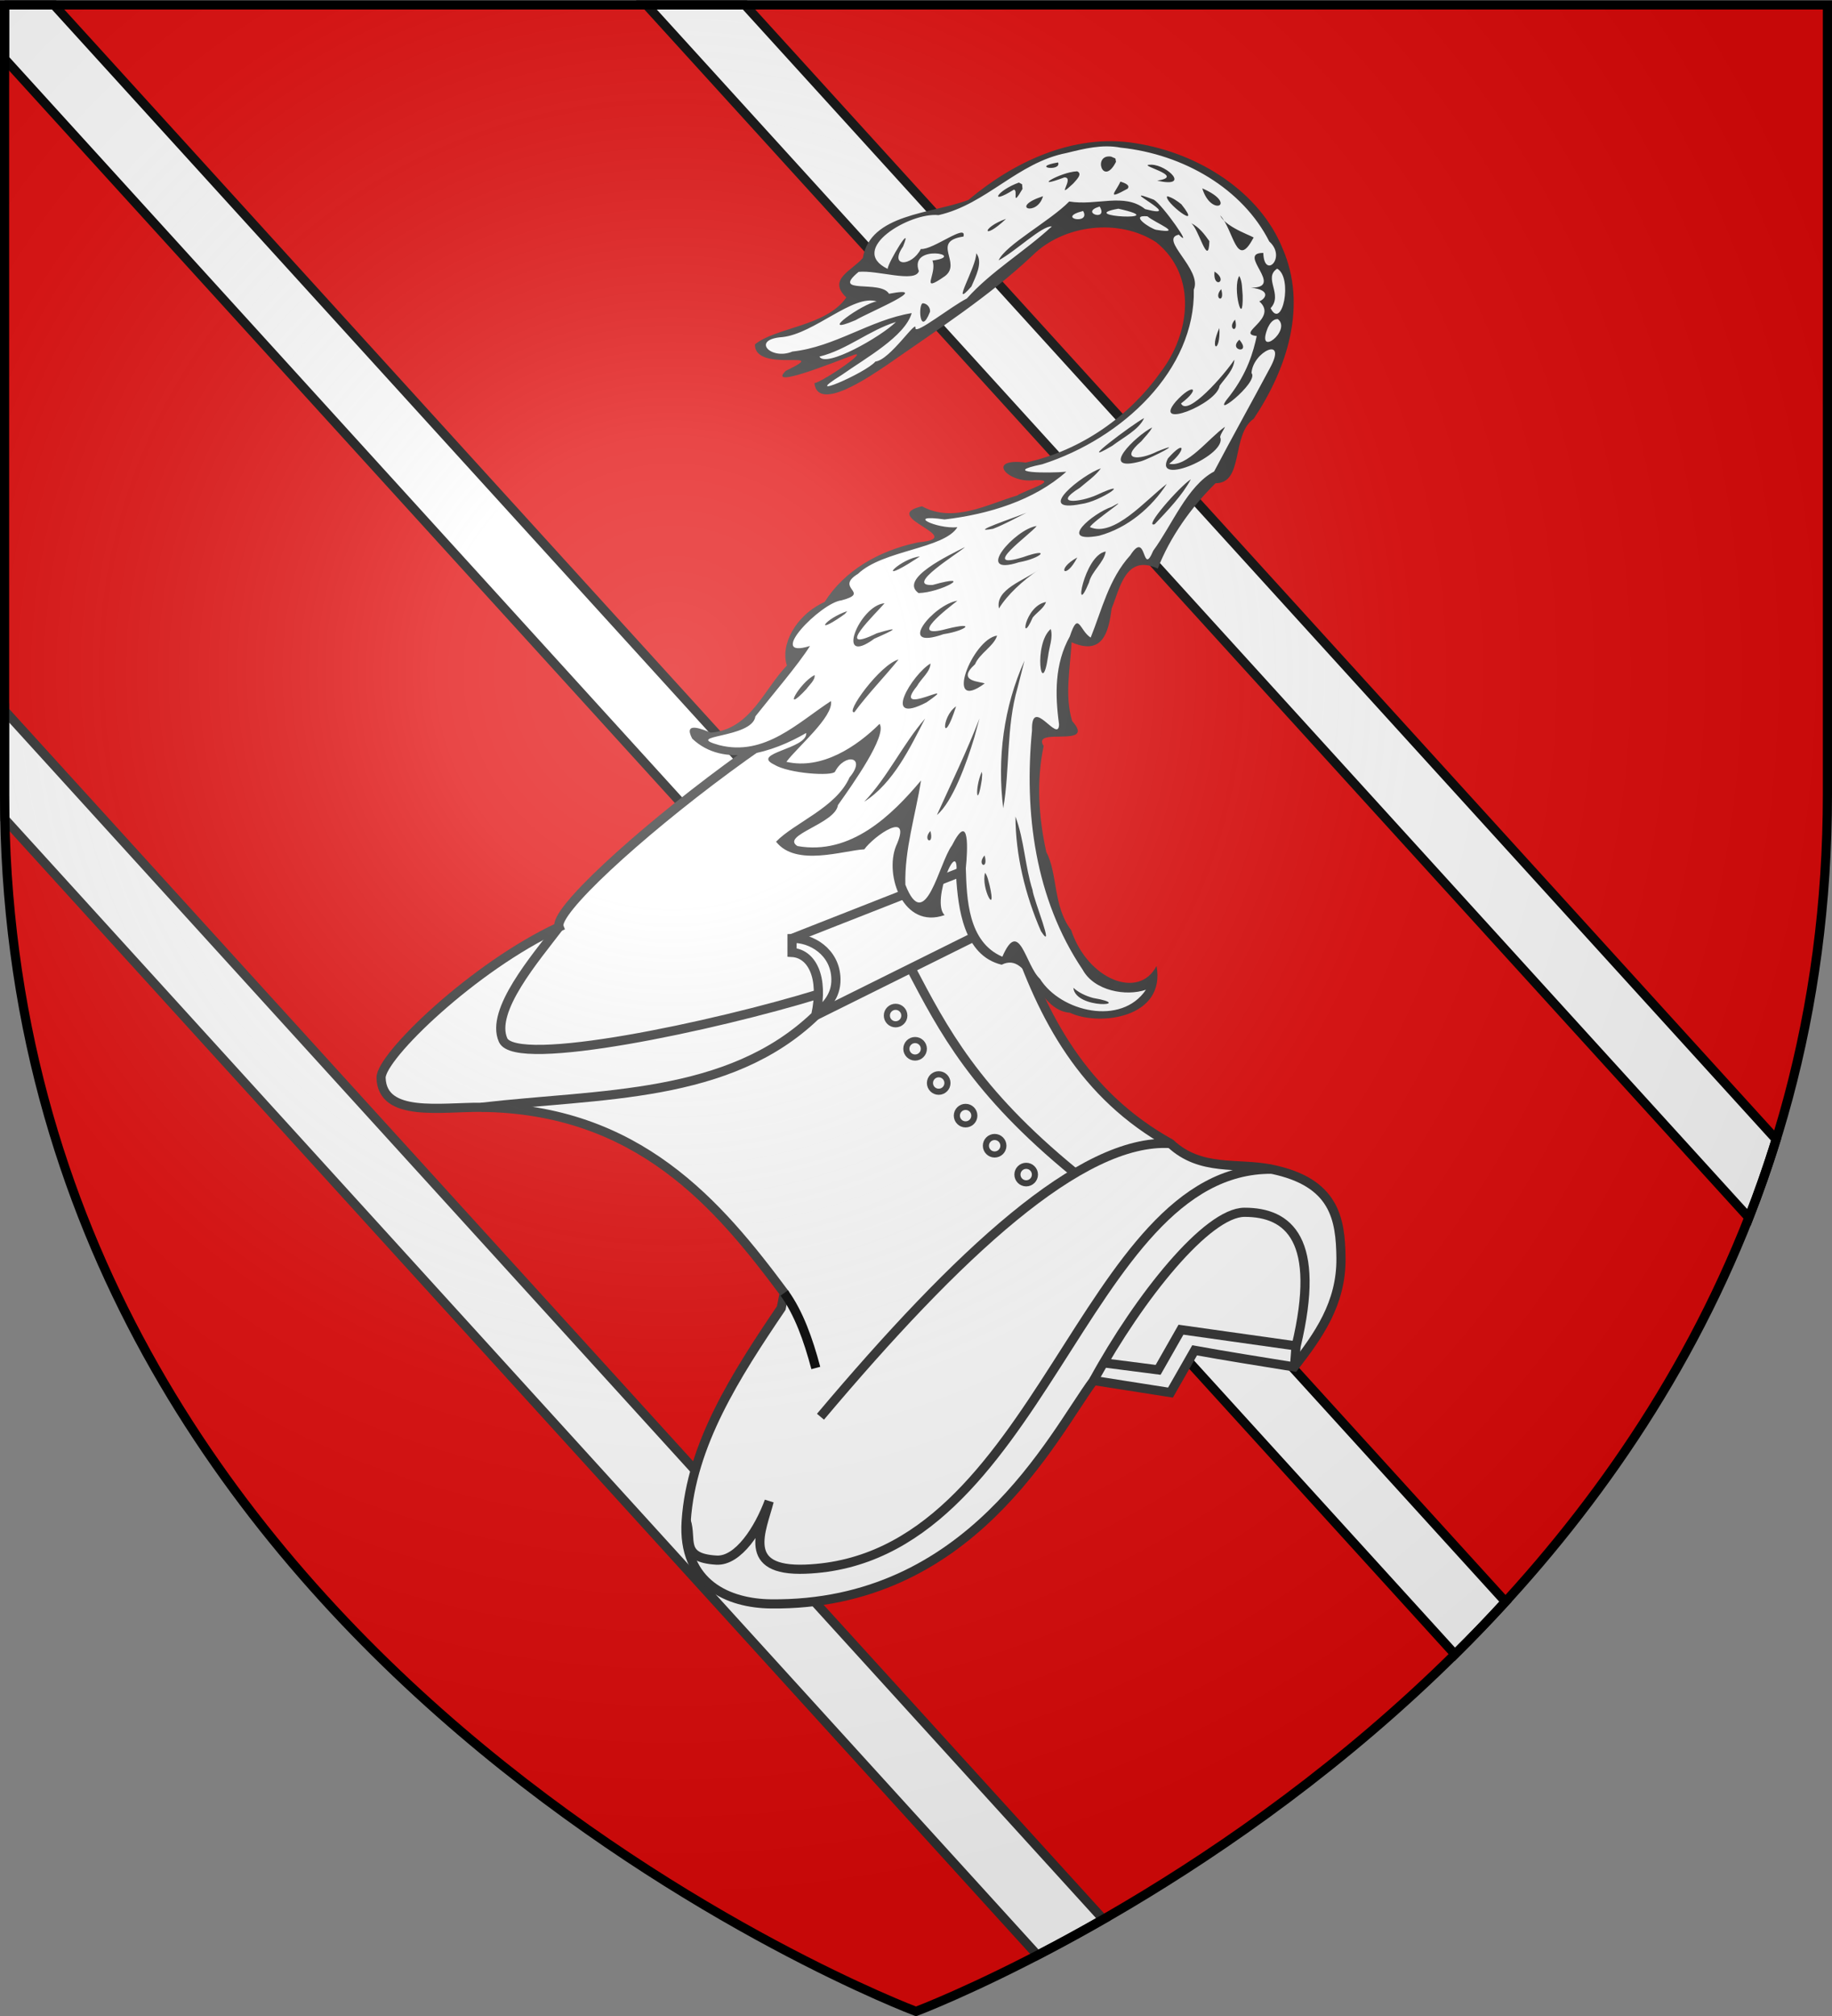 <?xml version="1.0" encoding="UTF-8" standalone="no"?>
<svg
   xmlns:dc="http://purl.org/dc/elements/1.1/"
   xmlns:cc="http://creativecommons.org/ns#"
   xmlns:rdf="http://www.w3.org/1999/02/22-rdf-syntax-ns#"
   xmlns:svg="http://www.w3.org/2000/svg"
   xmlns="http://www.w3.org/2000/svg"
   xmlns:xlink="http://www.w3.org/1999/xlink"
   xmlns:sodipodi="http://sodipodi.sourceforge.net/DTD/sodipodi-0.dtd"
   xmlns:inkscape="http://www.inkscape.org/namespaces/inkscape"
   width="600"
   height="660"
   viewBox="-300 -300 600 660"
   id="svg2"
   version="1.1"
   inkscape:version="0.48.4 r9939"
   sodipodi:docname="Blason_ville_fr_Westhoffen (Bas-Rhin).svg">
  <rect x="-300" y="-300" width="600" height="660" fill="#808080" stroke="none"/>
  <sodipodi:namedview
     pagecolor="#ffffff"
     bordercolor="#666666"
     borderopacity="1"
     objecttolerance="10"
     gridtolerance="10"
     guidetolerance="10"
     inkscape:pageopacity="0"
     inkscape:pageshadow="2"
     inkscape:window-width="1360"
     inkscape:window-height="746"
     id="namedview27"
     showgrid="false"
     inkscape:snap-grids="true"
     inkscape:zoom="0.82727273"
     inkscape:cx="300"
     inkscape:cy="330"
     inkscape:window-x="1432"
     inkscape:window-y="-8"
     inkscape:window-maximized="1"
     inkscape:current-layer="layer3"
     showguides="true"
     inkscape:guide-bbox="true"
     inkscape:snap-bbox="false"
     inkscape:bbox-nodes="true"
     inkscape:snap-bbox-edge-midpoints="true"
     inkscape:snap-object-midpoints="true"
     inkscape:snap-midpoints="false"
     inkscape:snap-nodes="true"
     inkscape:snap-global="true"
     inkscape:snap-smooth-nodes="true"
     inkscape:object-nodes="true"
     inkscape:object-paths="false" />
  <defs
     id="defs4">
    <radialGradient
       id="Gradient1"
       gradientUnits="userSpaceOnUse"
       cx="-80"
       cy="-80"
       r="405">
      <stop
         style="stop-color:#fff;stop-opacity:0.31"
         offset="0"
         id="stop7" />
      <stop
         style="stop-color:#fff;stop-opacity:0.25"
         offset="0.19"
         id="stop9" />
      <stop
         style="stop-color:#6b6b6b;stop-opacity:0.125"
         offset="0.6"
         id="stop11" />
      <stop
         style="stop-color:#000;stop-opacity:0.125"
         offset="1"
         id="stop13" />
    </radialGradient>
    <clipPath
       id="shield_cut">
      <path
         id="shield"
         d="M-298.5,-298.5 h597 v258.5 C 298.5,246.2 0,358.39 0,358.39 0,358.39 -298.5,246.2 -298.5,-40z" />
    </clipPath>
  </defs>
  <g
     id="layer4"
     inkscape:label="Fond écu"
     inkscape:groupmode="layer"
     sodipodi:insensitive="true">
    <use
       xlink:href="#shield"
       id="use18"
       style="fill:#e20909"
       x="0"
       y="0"
       width="600"
       height="660" />
  </g>
  <g
     id="layer3"
     inkscape:label="Meubles"
     inkscape:groupmode="layer"
     sodipodi:insensitive="true">
    <g
       id="g8805"
       transform="translate(679.781,0)"
       style="fill:#ffffff">
      <path
         id="path8769"
         transform="translate(-300,-300)"
         d="m -678.281,1.625 0,17.625 475,522.344 c 5.589,-5.527 11.112,-11.264 16.562,-17.219 l -475.375,-522.75 -16.188,0 z"
         style="fill:#ffffff;stroke:#000000;stroke-width:3"
         inkscape:connector-curvature="0" />
      <path
         id="path8771"
         transform="translate(-300,-300)"
         d="M -468.062,1.625 -107,398.656 c 3.261,-8.309 6.225,-16.87 8.938,-25.625 L -435.812,1.625 l -32.25,0 z"
         style="fill:#ffffff;stroke:#000000;stroke-width:3"
         inkscape:connector-curvature="0" />
      <path
         id="path8783"
         transform="translate(-300,-300)"
         d="m -678.281,232.656 0,27.469 c 0,2.711 0.041,5.383 0.094,8.062 L -340,640.094 c 6.597,-3.419 13.843,-7.326 21.562,-11.75 l -359.844,-395.688 z"
         style="fill:#ffffff;stroke:#313131;stroke-width:3;stroke-linecap:butt;stroke-linejoin:miter;stroke-miterlimit:4;stroke-opacity:1;stroke-dasharray:none"
         inkscape:connector-curvature="0" />
    </g>
    <g
       id="g10321"
       transform="translate(7.37,0)">
      <g
         transform="matrix(0.903,0,0,0.903,-2.467,21.431)"
         id="g10303">
        <path
           style="fill:#ffffff;stroke:#313131;stroke-width:3.323;stroke-linecap:butt;stroke-linejoin:miter;stroke-miterlimit:4;stroke-opacity:1;stroke-dasharray:none"
           d="M -0.131,-110.999 C 27.736,-53.742 23.757,23.567 86.872,58.632 c 11.022,10.292 24.346,6.775 36.662,9.302 22.911,4.702 25.027,17.954 25.171,32.285 0.165,16.464 -8.247,28.103 -16.963,39.398 -12.397,-2.006 -25.105,-4.013 -36.115,-6.019 l -8.755,15.322 -27.907,-4.378 c -14.978,20.407 -44.785,81.827 -117.099,80.985 -15.036,-0.175 -32.194,-7.131 -30.643,-30.096 1.867,-27.64 17.825,-52.582 34.473,-77.155 l 1.094,-5.472 C -77.086,80.771 -106.21,46.053 -163.194,45.499 -177.668,45.358 -199,49.263 -199.446,34.828 c -0.235,-7.604 33.482,-40.305 64.568,-54.72 -4.222,-10.777 121.8,-112.02 134.746,-91.108 z"
           id="path8839"
           inkscape:connector-curvature="0"
           sodipodi:nodetypes="ccssccccssccsscc" />
        <path
           style="fill:none;stroke:#313131;stroke-width:3.323;stroke-linecap:butt;stroke-linejoin:miter;stroke-miterlimit:4;stroke-opacity:1;stroke-dasharray:none"
           d="m -88.776,195.431 c 2.262,6.722 -2.282,13.454 10.944,14.227 7.947,0.465 15.385,-11.173 19.152,-21.341 -2.68,10.513 -10.393,25.511 13.133,24.624 C 40.159,209.71 54.894,67.602 123.534,67.934"
           id="path8841"
           inkscape:connector-curvature="0"
           sodipodi:nodetypes="cscsc" />
        <path
           style="fill:none;stroke:#313131;stroke-width:3.323;stroke-linecap:butt;stroke-linejoin:miter;stroke-miterlimit:4;stroke-opacity:1;stroke-dasharray:none"
           d="M 58.965,144.541 C 75.651,114.066 100.198,83.575 113.706,83.555 c 16.104,-0.024 27.944,9.948 18.748,48.454 -0.183,0.764 -0.432,6.852 -0.712,7.607"
           id="path8847"
           inkscape:connector-curvature="0"
           sodipodi:nodetypes="cssc" />
        <path
           style="fill:none;stroke:#313131;stroke-width:3.323;stroke-linecap:butt;stroke-linejoin:miter;stroke-miterlimit:4;stroke-opacity:1;stroke-dasharray:none"
           d="m 132.454,132.01 -41.781,-5.891 -8.29,14.562 -19.539,-2.515"
           id="path8843"
           inkscape:connector-curvature="0"
           sodipodi:nodetypes="cccc" />
        <path
           style="fill:none;stroke:#313131;stroke-width:3.323;stroke-linecap:butt;stroke-linejoin:miter;stroke-miterlimit:4;stroke-opacity:1;stroke-dasharray:none"
           d="m -134.877,-19.891 c -8.534,11.272 -25.091,30.343 -20.31,41.012 4.63,10.331 77.048,-5.164 114.335,-16.638"
           id="path8849"
           inkscape:connector-curvature="0"
           sodipodi:nodetypes="csc" />
        <path
           style="fill:none;stroke:#313131;stroke-width:3.323;stroke-linecap:butt;stroke-linejoin:miter;stroke-miterlimit:4;stroke-opacity:1;stroke-dasharray:none"
           d="m -163.194,45.499 c 43.255,-5.032 89.801,-2.935 121.375,-33.277 3.486,-3.35 7.442,-6.761 7.351,-13.155 C -34.609,-10.962 -43.647,-16.092 -50.398,-15.729 l 0,5.075 c 7.009,0.387 11.723,8.707 8.582,22.876"
           id="path8851"
           inkscape:connector-curvature="0"
           sodipodi:nodetypes="cssccc" />
        <path
           style="fill:none;stroke:#313131;stroke-width:3.323;stroke-linecap:butt;stroke-linejoin:miter;stroke-miterlimit:4;stroke-opacity:1;stroke-dasharray:none"
           d="m -41.816,12.222 64.119,-31.839 -7.113,-21.888 -65.588,25.777"
           id="path8853"
           inkscape:connector-curvature="0" />
        <path
           style="fill:none;stroke:#313131;stroke-width:3.323;stroke-linecap:butt;stroke-linejoin:miter;stroke-miterlimit:4;stroke-opacity:1;stroke-dasharray:none"
           d="M -7.245,-4.843 C 4.456,17.428 15.958,39.641 51.852,69.028"
           id="path8855"
           inkscape:connector-curvature="0"
           sodipodi:nodetypes="cc" />
        <path
           style="fill:none;stroke:#313131;stroke-width:3.323;stroke-linecap:butt;stroke-linejoin:miter;stroke-miterlimit:4;stroke-opacity:1;stroke-dasharray:none"
           d="M -40.076,157.674 C 9.672,98.648 54.553,56.654 86.872,58.632"
           id="path8857"
           inkscape:connector-curvature="0"
           sodipodi:nodetypes="cc" />
        <path
           inkscape:connector-curvature="0"
           style="color:#000000;fill:none;stroke:#313131;stroke-width:2.215;stroke-linecap:butt;stroke-linejoin:round;stroke-miterlimit:4;stroke-opacity:1;stroke-dashoffset:0;marker:none;visibility:visible;display:inline;overflow:visible;enable-background:accumulate"
           d="m -9.654,12.23 c 0,1.752 -1.421,3.173 -3.173,3.173 -1.752,0 -3.173,-1.421 -3.173,-3.173 0,-1.752 1.421,-3.173 3.173,-3.173 1.752,0 3.173,1.421 3.173,3.173 z"
           id="path8863" />
        <use
           style="stroke:#313131;stroke-width:0.96"
           x="0"
           y="0"
           xlink:href="#path8863"
           id="use8865"
           transform="translate(7.069,12.05)"
           width="600"
           height="660" />
        <use
           style="stroke:#313131;stroke-width:0.96"
           x="0"
           y="0"
           xlink:href="#path8863"
           id="use8867"
           transform="translate(15.631,24.455)"
           width="600"
           height="660" />
        <use
           style="stroke:#313131;stroke-width:0.96"
           x="0"
           y="0"
           xlink:href="#path8863"
           id="use8869"
           transform="translate(25.385,36.281)"
           width="600"
           height="660" />
        <use
           style="stroke:#313131;stroke-width:0.96"
           x="0"
           y="0"
           xlink:href="#path8863"
           id="use8871"
           transform="translate(35.921,47.193)"
           width="600"
           height="660" />
        <use
           style="stroke:#313131;stroke-width:0.96"
           x="0"
           y="0"
           xlink:href="#path8863"
           id="use8875"
           transform="translate(47.358,57.651)"
           width="600"
           height="660" />
        <path
           style="fill:none;stroke:#000000;stroke-width:3.323;stroke-linecap:butt;stroke-linejoin:miter;stroke-miterlimit:4;stroke-opacity:1;stroke-dasharray:none"
           d="m 246.791,412.804 c 5.287,7.329 8.688,16.881 11.441,27.196"
           id="path10286"
           inkscape:connector-curvature="0"
           transform="translate(-300,-300)"
           sodipodi:nodetypes="cc" />
      </g>
      <g
         transform="translate(-510.324,-65.576)"
         id="g10282">
        <path
           style="color:#000000;fill:#ffffff;fill-opacity:1;fill-rule:nonzero;stroke:none;stroke-width:1;marker:none;visibility:visible;display:inline;overflow:visible;enable-background:accumulate"
           d="m 520.926,-168.582 c -10.002,5.056 -23.776,3.415 -30.613,12.489 -2.639,3.322 -3.394,7.885 -7.154,10.521 -2.247,1.575 -4.328,4.644 -2.409,7.229 1.264,3.882 -4.029,5.559 -6.614,7.307 -6.876,4.648 -21.969,5.58 -22.042,10.349 -0.055,3.589 6.044,2.77 8.936,3.136 1.947,0.246 5.585,-0.391 6.095,1.708 0.55,2.264 -3.003,2.414 -4.469,3.469 6.63,-1.154 15.081,-5.343 21.69,-6.776 0.525,1.478 -3.331,4.518 -4.915,5.674 -2.554,1.865 -5.588,3.286 -7.619,5.696 2.031,2.833 6.066,0.698 8.551,-0.314 12.382,-5.823 22.987,-14.68 34.289,-22.388 11.303,-8.247 20.79,-18.103 32.379,-25.76 11.417,-7.544 29.844,-6.484 39.312,3.931 9.051,9.958 7.031,25.607 0.146,36.538 -8.627,13.697 -21.731,24.385 -36.684,30.456 -5.253,2.133 -10.71,3.488 -16.056,4.35 1.957,1.574 5.41,2.131 8.155,2.529 2.82,0.409 5.032,0.176 7.438,0.07 -10.762,7.236 -28.165,14.043 -37.749,13.089 -2.774,-0.276 -6.255,-2.899 -8.688,-0.625 1.945,3.11 7.238,4.61 10.349,5.787 -2.053,2.282 -12.048,4.54 -16.342,6.173 -9.183,3.493 -15.686,7.661 -21.766,15.314 -5.326,3.907 -13.38,9.566 -13.515,16.893 -0.051,1.264 1.41,2.013 1.167,3.273 -0.578,2.994 -3.46,6.302 -5.314,8.62 -4.541,5.679 -8.787,11.631 -15.611,14.788 -3.435,1.589 -7.411,1.522 -10.812,0.433 0.251,1.849 1.793,2.771 2.875,3.5 7.621,5.133 17.657,2.387 25.75,-0.469 1.809,-0.638 5.18,-3.581 8.774,-4.535 -0.207,3.028 -5.704,7.38 -7.524,8.285 -1.35,0.671 -3.307,0.997 -4.031,2.344 3.909,2.823 8.409,2.655 13.06,2.82 3.255,0.116 7.442,-1.406 9.552,-4.159 1.481,-1.932 5.464,-0.788 4.901,2.371 -0.959,5.377 -5.586,10.168 -9.35,13.832 -3.208,5.412 -10.49,7.113 -15.179,11.974 7.23,4.734 16.187,2.454 24.158,1.002 5.269,-0.672 9.098,-9.322 14.005,-8.961 2.997,1.801 0.42,7.955 -0.053,10.496 -1.434,7.713 0.059,18.029 8.312,20.75 1.486,0.49 2.171,0.698 3.306,-0.312 -1.135,-5.659 3.512,-15.908 6.608,-20.622 2.044,1.469 1.883,5.002 1.792,7.215 -0.401,9.809 1.272,21.315 9.545,27.75 3.216,2.501 7.249,-0.125 10.479,2.617 5.476,4.649 8.365,13.488 16.238,15.171 8.328,1.78 19.101,2.707 25.002,-4.538 1.346,-1.946 1.925,-4.223 2.062,-6.562 -4.692,5.116 -13.391,4.232 -18.315,0.254 C 553.032,77.907 549.304,64.372 546.273,52.676 542.09,37.713 541.044,21.435 543.531,6 c 3.758,-1.092 8.177,0.777 11.594,-1.125 -1.24,-2.269 -3.701,-4.228 -3.837,-7.021 -0.374,-7.682 0.463,-21.905 3.168,-24.107 3.425,-0.693 6.269,4.013 8.856,0.878 3.577,-4.336 2.565,-10.548 4.984,-15.565 1.938,-4.021 4.149,-9.91 9.329,-9.56 1.519,0.103 4.66,2.205 5.094,-0.375 4.817,-9.388 9.405,-19.898 17.676,-26.542 2.738,-1.196 4.834,-2.255 5.389,-5.301 1.817,-5.731 3.63,-12.202 7.397,-17.131 11.102,-14.525 16.412,-34.854 9.225,-52.369 -8.653,-21.087 -32.025,-34.134 -54.203,-35.216 -21.738,-0.558 -34.983,9.714 -47.278,18.852 z"
           id="path10270"
           inkscape:connector-curvature="0"
           sodipodi:nodetypes="ccscssssccscccsssscscsccsccssscsscscsssccccssccssssccccccscssscccsscc" />
        <path
           sodipodi:nodetypes="cccccccccccccccccccccccccccccccccccccccccccccccccccccccccccccccccccccccccccccccccccccccccccccccccccccccccccccccccccccccccccccccccccccccccccccccccccccccccccccccccccccccccccccccccccccccccccccccccccccccccccccccccccccccccccccccccccccccccccccccccccccccccccccccccccccccccccccccccccccccccccccccccccccccccccc"
           inkscape:connector-curvature="0"
           id="path18640"
           d="m 574.835,-187.538 c -20.554,-3.323 -40.245,6.391 -54.717,18.572 -12.068,4.574 -32.153,4.482 -34.574,18.991 -3.611,4.225 -11.687,7.013 -5.416,12.932 -6.466,9.461 -23.095,9.754 -29.934,15.377 -0.038,9.723 25.851,1.045 10.115,8.656 -6.405,6.204 16.431,-3.091 20.896,-4.679 8.688,-3.72 -8.561,8.221 -11.528,8.708 1.119,9.622 18.266,-2.25 23.856,-6.016 16.351,-11.427 33.304,-22.329 47.635,-35.845 10.105,-10.007 28.234,-12.296 40.486,-4.25 13.689,11.063 10.963,30.212 1.294,42.673 -9.945,14.049 -25.813,25.536 -44.067,29.429 -13.501,-1.64 -5.764,7.097 3.162,5.737 8.427,-0.118 -3.742,3.472 -5.936,5.049 -9.737,2.853 -20.885,9.165 -31.192,3.532 -14.677,3.397 15.661,10.262 -1.185,11.8 -13.065,2.699 -24.288,9.363 -30.689,19.511 -9.576,4.365 -14.608,14.137 -12.364,20.817 -7.502,7.701 -11.935,20.946 -24.904,21.965 -2.174,-0.804 -9.292,-4.077 -6.119,1.962 10.36,9.861 26.557,4.439 37.348,-1.851 0.419,5.269 -18.289,6.559 -10.548,10.33 4.804,2.997 19.091,3.885 19.982,2.347 3.205,-6.2 10.485,-4.966 4.738,1.893 -4.378,9.909 -18.069,14.822 -24.048,21.025 6.474,8.357 22.21,2.831 28.898,2.503 3.13,-4.367 15.997,-13.41 10.361,-0.995 -3.768,9.525 2.384,27.295 15.941,22.522 -4.715,-4.39 5.272,-27.645 3.766,-12.579 0.652,10.087 2.366,25.822 14.915,28.832 9.139,-4.589 11.216,14.936 22.376,15.732 9.591,4.497 31.478,1.711 28.346,-15.34 -5.73,11.173 -22.517,4.582 -27.96,-11.72 -5.963,-7.719 -4.405,-18.713 -8.13,-25.52 -2.512,-11.38 -3.309,-23.304 -0.871,-34.737 -4.231,-6.569 17.517,0.979 9.318,-8.208 -2.526,-8.432 -0.611,-17.199 -0.179,-25.772 10.055,4.405 12.133,-3.036 13.111,-11.051 2.711,-6.425 4.484,-17.994 15.127,-13.074 3.87,-10.138 11.047,-20.236 18.924,-27.952 9.375,0.05 5.055,-15.951 12.502,-21.114 11.025,-16.54 17.611,-37.086 9.415,-55.789 -7.368,-18.236 -27.138,-31.137 -48.152,-34.402 z m -4.889,1.447 c 20.764,2.171 39.992,13.502 48.702,30.715 5.864,5.299 -1.702,12.546 -1.95,3.764 -9.022,-0.097 7.332,11.473 -4.027,11.358 6.821,0.801 4.7,3.722 2.72,4.492 6.428,5.7 -8.023,10.542 -0.845,11.348 -1.084,5.027 -3.002,11.961 -8.765,19.48 -7.603,9.163 9.689,-4.308 7.057,-7.367 0.44,-7.005 11.936,-12.43 6.051,-1.652 -6.028,11.296 -12.419,22.715 -18.3,33.89 -8.757,4.65 -13.791,17.581 -19.933,25.926 -3.801,8.997 -1.969,-7.182 -7.524,1.51 -7.061,7.754 -9.316,17.925 -12.97,26.939 -3.683,-2.34 -3.983,-9 -6.832,-0.386 -5.012,8.949 -4.86,19.082 -3.528,28.755 -0.061,6.694 -9.134,-9.76 -8.852,1.997 -2.597,26.687 0.892,55.064 16.593,78.37 3.789,6.944 14.196,8.781 20.713,6.557 -8.02,11.955 -27.916,7.249 -34.698,-3.571 -4.78,-4.358 -6.72,-20.245 -12.317,-7.244 -11.268,-4.822 -11.672,-18.968 -11.972,-28.973 0.572,-5.671 1.404,-19.195 -4.556,-7.432 -4.211,5.619 -8.734,29.514 -15.245,12.82 -0.299,-11.505 3.338,-22.761 5.134,-34.112 -9.554,11.36 -22.994,24.575 -40.481,21.466 C 458.538,39.046 476.568,35.258 477.388,29.146 482.214,22.342 493.556,6.402 491.027,2.553 483.618,9.925 472.138,17.666 460.507,14.985 464.024,10.202 475.991,0.247 475.114,-4.915 464.329,2.061 453.442,13.313 438.482,9.514 426.168,6.113 449.353,7.416 450.356,0.097 456.126,-7.222 464.366,-16.783 468.238,-22.946 c -14.879,4.647 3.621,-14.221 10.281,-14.924 9.904,-2.605 -2.452,-3.874 5.437,-8.687 8.203,-7.82 28.156,-8.149 32.556,-15.266 -6.801,0.672 -17.419,-4.449 -4.2,-2.539 14.45,-1.694 29.355,-6.253 39.863,-15.629 -5.409,0.525 -22.109,0.461 -7.906,-2.434 26.459,-8.474 50.188,-30.974 49.674,-57.192 2.859,-6.562 -11.622,-16.605 -4.906,-17.978 5.155,5.172 -5.346,-9.815 -8.191,-11.451 -13.72,-5.257 11.397,6.808 -2.857,3.078 -6.83,-5.469 -15.801,-0.996 -24.858,-2.487 -6.244,6.398 -20.831,14.16 -23.122,19.264 5.41,-2.828 14.288,-11.449 17.437,-11.106 -9.13,8.392 -19.867,14.675 -27.844,23.6 -4.932,2.463 -16.708,11.838 -16.826,9.754 0.582,-3.445 -8.287,10.386 -13.115,10.878 -3.157,3.794 -25.399,13.303 -11.024,4.387 7.887,-5.566 20.681,-12.593 22.906,-20.238 -13.635,2.234 -25.021,11.035 -39.076,12.586 -7.029,2.962 -13.717,-4.015 -3.254,-4.737 10.423,-1.119 23.265,-14.17 30.884,-11.671 -4.519,0.574 -20.169,11.737 -6.959,6.137 4.619,-2.716 25.945,-11.498 10.974,-8.653 -2.794,-4.701 -19.188,0.486 -9.954,-7.162 6.071,-0.663 18.534,3.701 19.734,-0.246 -3.376,-9.162 16.237,-5.124 4.44,-3.449 1.745,4.346 -4.532,11.081 4.05,5.12 5.838,-4.324 -4.795,-11.378 6.111,-12.989 1.257,-4.538 -9.987,4.451 -13.95,4.079 -3.064,5.868 -10.519,5.968 -5.839,-0.817 3.468,-8.562 -4.998,5.356 -5.035,7.319 -13.259,-6.377 7.31,-18.624 16.68,-17.599 15.709,-3.581 25.831,-17.209 41.92,-20.341 5.739,-1.414 11.698,-2.915 17.678,-1.751 z m -3.101,2.935 c -6.123,-0.882 -2.684,10.161 1.615,1.713 l -0.199,-1.098 -1.417,-0.615 z m 13.245,2.654 c -6.025,-0.126 11.968,3.715 1.838,5.213 11.072,2.512 3.393,-5.087 -1.838,-5.213 z m -30.597,-0.741 c -9.322,1.581 1.219,3.093 0,0 z m 47.217,8.493 c 2.964,9.662 11.903,5.113 0,0 z m -40.987,-5.59 c -5.719,0.255 -15.342,6.207 -4.194,2.002 3.659,-0.145 -3.38,7.889 2.921,1.999 0.77,-0.948 3.278,-3.152 1.273,-4.001 z m 14.184,3.371 c -1.515,3.401 -4.93,6.317 2.347,2.324 1.073,-1.291 -1.436,-2.019 -2.347,-2.324 z m 15.346,4.786 c -1.495,1.5 12.058,12.008 4.61,2.632 -1.366,-1.085 -2.83,-2.132 -4.61,-2.632 z m -48.605,-4.471 c -7.094,2.548 -10.13,7.627 -1.667,2.331 1.596,-0.05 -0.974,6.275 2.854,-0.248 l -0.139,-1.526 z m 65.943,10.753 c 4.462,4.837 5.279,18.001 10.853,7.369 1.366,-0.117 -9.026,-3.172 -10.853,-7.369 z m -58.041,-6.287 c -11.306,3.71 -1.9,6.823 0,0 z m 24.676,4.09 c 18.846,4.181 -14.773,2.593 0,0 z m -6.114,-0.711 c 3.001,5.073 -6.824,1.978 0,0 z m 15.649,3.207 c 2.448,2.139 12.405,5.957 2.859,4.411 -1.698,-0.29 -9.09,-5.028 -2.859,-4.411 z m 14.207,2.184 c 2.463,1.365 5.753,15.116 6.076,5.955 -1.598,-2.265 -3.366,-4.64 -6.076,-5.955 z m -35.285,-3.935 c 2.717,4.677 -9.202,2.331 0,0 z m -25.241,2.578 c -8.272,2.931 -7.823,7.401 0,0 z m 88.801,16.304 c 5.245,2.938 1.622,20.391 -2.157,12.94 4.183,-4.49 -2.527,-9.891 2.157,-12.94 z m -20.521,0.945 c -0.628,5.984 4.816,3.122 0,0 z m 8.102,1.428 c -2.364,3.918 1.356,17.789 1.114,6.377 -0.221,-2.098 -0.058,-4.467 -1.114,-6.377 z m -5.906,4.336 c -2.819,3.109 1.407,5.043 0,0 z m -80.248,-11.761 c 0.173,4.389 -8.887,19.198 -1.568,10.893 1.297,-3.052 3.967,-7.954 1.568,-10.893 z m 98.802,21.574 c 4.656,3.683 -7.428,13.079 -3.291,2.81 0.588,-1.2 1.54,-2.883 3.291,-2.81 z m -14.017,0.158 c -2.842,3.047 1.344,5.036 0,0 z m -5.142,2.759 c -3.487,7.584 0.439,8.415 0,0 z m 6.54,3.821 c -3.899,3.606 4.158,4.875 0,0 z m -103.552,-11.931 c -1.731,-0.285 -1.225,11.521 2.24,2.813 0.165,-1.262 -0.793,-2.652 -2.24,-2.813 z m 101.908,18.479 c -3.069,4.728 -15.405,18.879 -17.454,14.313 6.678,-5.036 3.874,-6.814 -1.7,-0.63 -7.971,9.364 13.545,0.804 14.338,-5.172 1.867,-2.59 4.764,-5.348 4.816,-8.511 z m -110.821,-12.362 c -4.877,4.838 -23.037,15.177 -25.063,11.341 9.035,-2.213 16.241,-8.606 25.063,-11.341 z m 107.748,34.328 c -5.425,3.792 -12.387,13.344 -18.278,12.109 5.333,-4.048 5.614,-8.529 -0.389,-1.766 -4.939,9.438 19.672,-1.201 17.083,-6.99 0.235,-1.232 1.15,-2.197 1.584,-3.353 z m -26.476,-2.856 c -3.594,1.851 -23.385,16.713 -10.418,9.067 3.516,-2.689 8.767,-5.273 10.418,-9.067 z m 2.639,3.062 c -5.292,2.667 -18.091,15.027 -3.641,11.078 3.538,-1.139 15.124,-7.167 5.314,-3.211 -6.014,3.03 -12.583,2.906 -5.235,-3.332 1.206,-1.494 2.691,-2.841 3.562,-4.536 z m 12.669,16.968 c -3.746,2.43 -15.822,16.145 -11.825,14.707 4.289,-4.552 9.038,-9.464 11.825,-14.707 z m -29.464,-3.567 c -5.837,1.909 -22.297,14.821 -6.446,11.671 6.454,-0.805 17.445,-8.689 5.104,-2.968 -5.472,2.453 -14.795,3.384 -5.572,-2.324 2.368,-2.035 5.108,-3.906 6.914,-6.379 z m 21.591,5.081 c -6.817,5.182 -17.313,17.633 -25.2,14.146 1.094,-2.035 14.497,-10.811 7.117,-6.618 -6.005,2.021 -18.134,12.009 -4.116,9.45 9.535,-2.577 17.345,-9.436 22.198,-16.979 z m -45.925,9.428 c -3.216,1.378 -20.05,6.959 -10.965,5.267 3.816,-1.473 7.335,-3.473 10.965,-5.267 z m 3.312,4.356 c -7.027,0.918 -21.02,16.762 -5.791,11.868 7.353,-1.314 10.762,-4.997 1.399,-1.69 -14.835,4.599 2.262,-7.353 4.392,-10.178 z m 22.601,8.351 c -7.154,1.163 -10.793,23.012 -5.474,10.148 0.864,-3.685 4.993,-6.634 5.474,-10.148 z m -9.317,1.957 c -7.201,3.902 -3.931,7.709 0,0 z m -36.77,-3.407 c -5.031,2.566 -21.778,10.407 -15.212,15.059 7.259,-0.14 19.021,-6.728 4.656,-2.668 -9.72,0.574 8.772,-10.592 10.555,-12.391 z m 24.138,7.419 c -4.774,3.548 -14.332,6.384 -13.016,12.674 2.747,-4.464 7.717,-9.085 13.016,-12.674 z m -38.894,-4.352 c -6.178,0.607 -14.258,8.73 -3.835,2.439 1.278,-0.813 2.556,-1.626 3.835,-2.439 z m 41.294,14.91 c -7.188,1.318 -8.653,14.959 -4.345,5.062 1.383,-1.683 3.668,-3.036 4.345,-5.062 z m -29.022,-0.408 c -7.744,1.153 -20.568,16.571 -4.519,10.933 7.086,-1.055 11.192,-4.252 1.137,-1.744 -13.7,3.741 0.62,-6.993 3.381,-9.189 z m -23.853,0.822 c -8.234,0.647 -16.458,21.207 -3.336,11.591 6.283,-2.734 9.186,-4.291 0.771,-1.75 -14.665,7.13 -0.057,-6.713 2.565,-9.841 z m 54.426,8.434 c -5.774,4.86 -3.02,23.774 -0.858,8.815 0.321,-2.857 1.676,-6.009 0.858,-8.815 z m -66.656,-5.848 c -7.256,2.427 -10.984,7.975 -1.899,1.722 l 1.194,-0.865 z m 49.079,8.001 c -8.183,1.185 -17.651,25.719 -4.055,15.673 -1.267,-0.669 -9.531,-0.544 -3.161,-6.293 1.453,-3.527 6.273,-6.025 7.217,-9.381 z m 8.976,8.203 c -6.855,15.194 -8.992,32.118 -6.959,48.316 2.219,-12.715 0.936,-26.578 4.689,-39.424 0.757,-2.964 1.513,-5.928 2.27,-8.892 z m -30.793,0.946 c -5.955,3.551 -16.371,20.571 -1.28,12.7 12.234,-8.491 -11.96,5.541 -3.153,-5.277 1.315,-2.435 4.396,-4.703 4.434,-7.423 z m -10.451,-1.332 c -6.162,1.737 -17.704,17.783 -14.473,17.276 4.331,-5.925 10.313,-12.047 14.473,-17.276 z m -27.497,5.116 c -5.002,2.507 -10.951,13.452 -2.679,4.57 0.911,-1.305 2.941,-2.988 2.679,-4.57 z m 46.343,10.237 c -5.102,3.47 -4.543,14.161 0,0 z m 7.668,3.949 C 519.621,11.497 514.539,21.918 509.804,32.401 c 5.155,-4.295 9.736,-17.067 12.22,-25.295 0.576,-2.111 1.153,-4.223 1.729,-6.334 z m -17.81,0.033 C 498.568,9.287 493.844,19.765 486,28.051 495.592,21.904 501.03,10.297 505.943,0.805 z M 524.491,18.241 c -2.481,5.659 -1.516,12.726 0.024,2.552 l 0.116,-1.683 z m 11.035,14.679 c 0.042,12.642 3.204,25.671 8.355,37.508 4.86,7.397 -2.553,-10.673 -2.744,-13.431 -2.514,-7.895 -2.7,-16.351 -5.61,-24.077 z m -27.852,4.695 c -2.843,3.065 1.333,5.081 0,0 z m 17.747,8.017 c -2.819,3.109 1.407,5.043 0,0 z m 0.162,5.681 c -1.448,5.017 3.939,14.653 1.483,4.143 -0.406,-1.398 -0.596,-2.894 -1.483,-4.143 z m 28.903,37.643 c 0.744,7.294 20.705,5.751 6.505,3.344 -2.425,-0.656 -4.716,-1.719 -6.505,-3.344 z"
           style="fill:#313131;fill-opacity:1;stroke:none" />
      </g>
    </g>
  </g>
  <g
     id="layer2"
     inkscape:label="Reflet final"
     inkscape:groupmode="layer"
     sodipodi:insensitive="true">
    <use
       xlink:href="#shield"
       id="use22"
       style="fill:url(#Gradient1)"
       x="0"
       y="0"
       width="600"
       height="660" />
  </g>
  <g
     id="layer1"
     inkscape:label="Contour final"
     inkscape:groupmode="layer">
    <path
       d="m -298.5,-298.39 h 597 v 258.5 C 298.5,246.31 0,358.5 0,358.5 c 0,0 -298.5,-112.19 -298.5,-398.39 z"
       id="use25"
       inkscape:connector-curvature="0"
       style="fill:none;stroke:#000000;stroke-width:3" />
  </g>
</svg>
